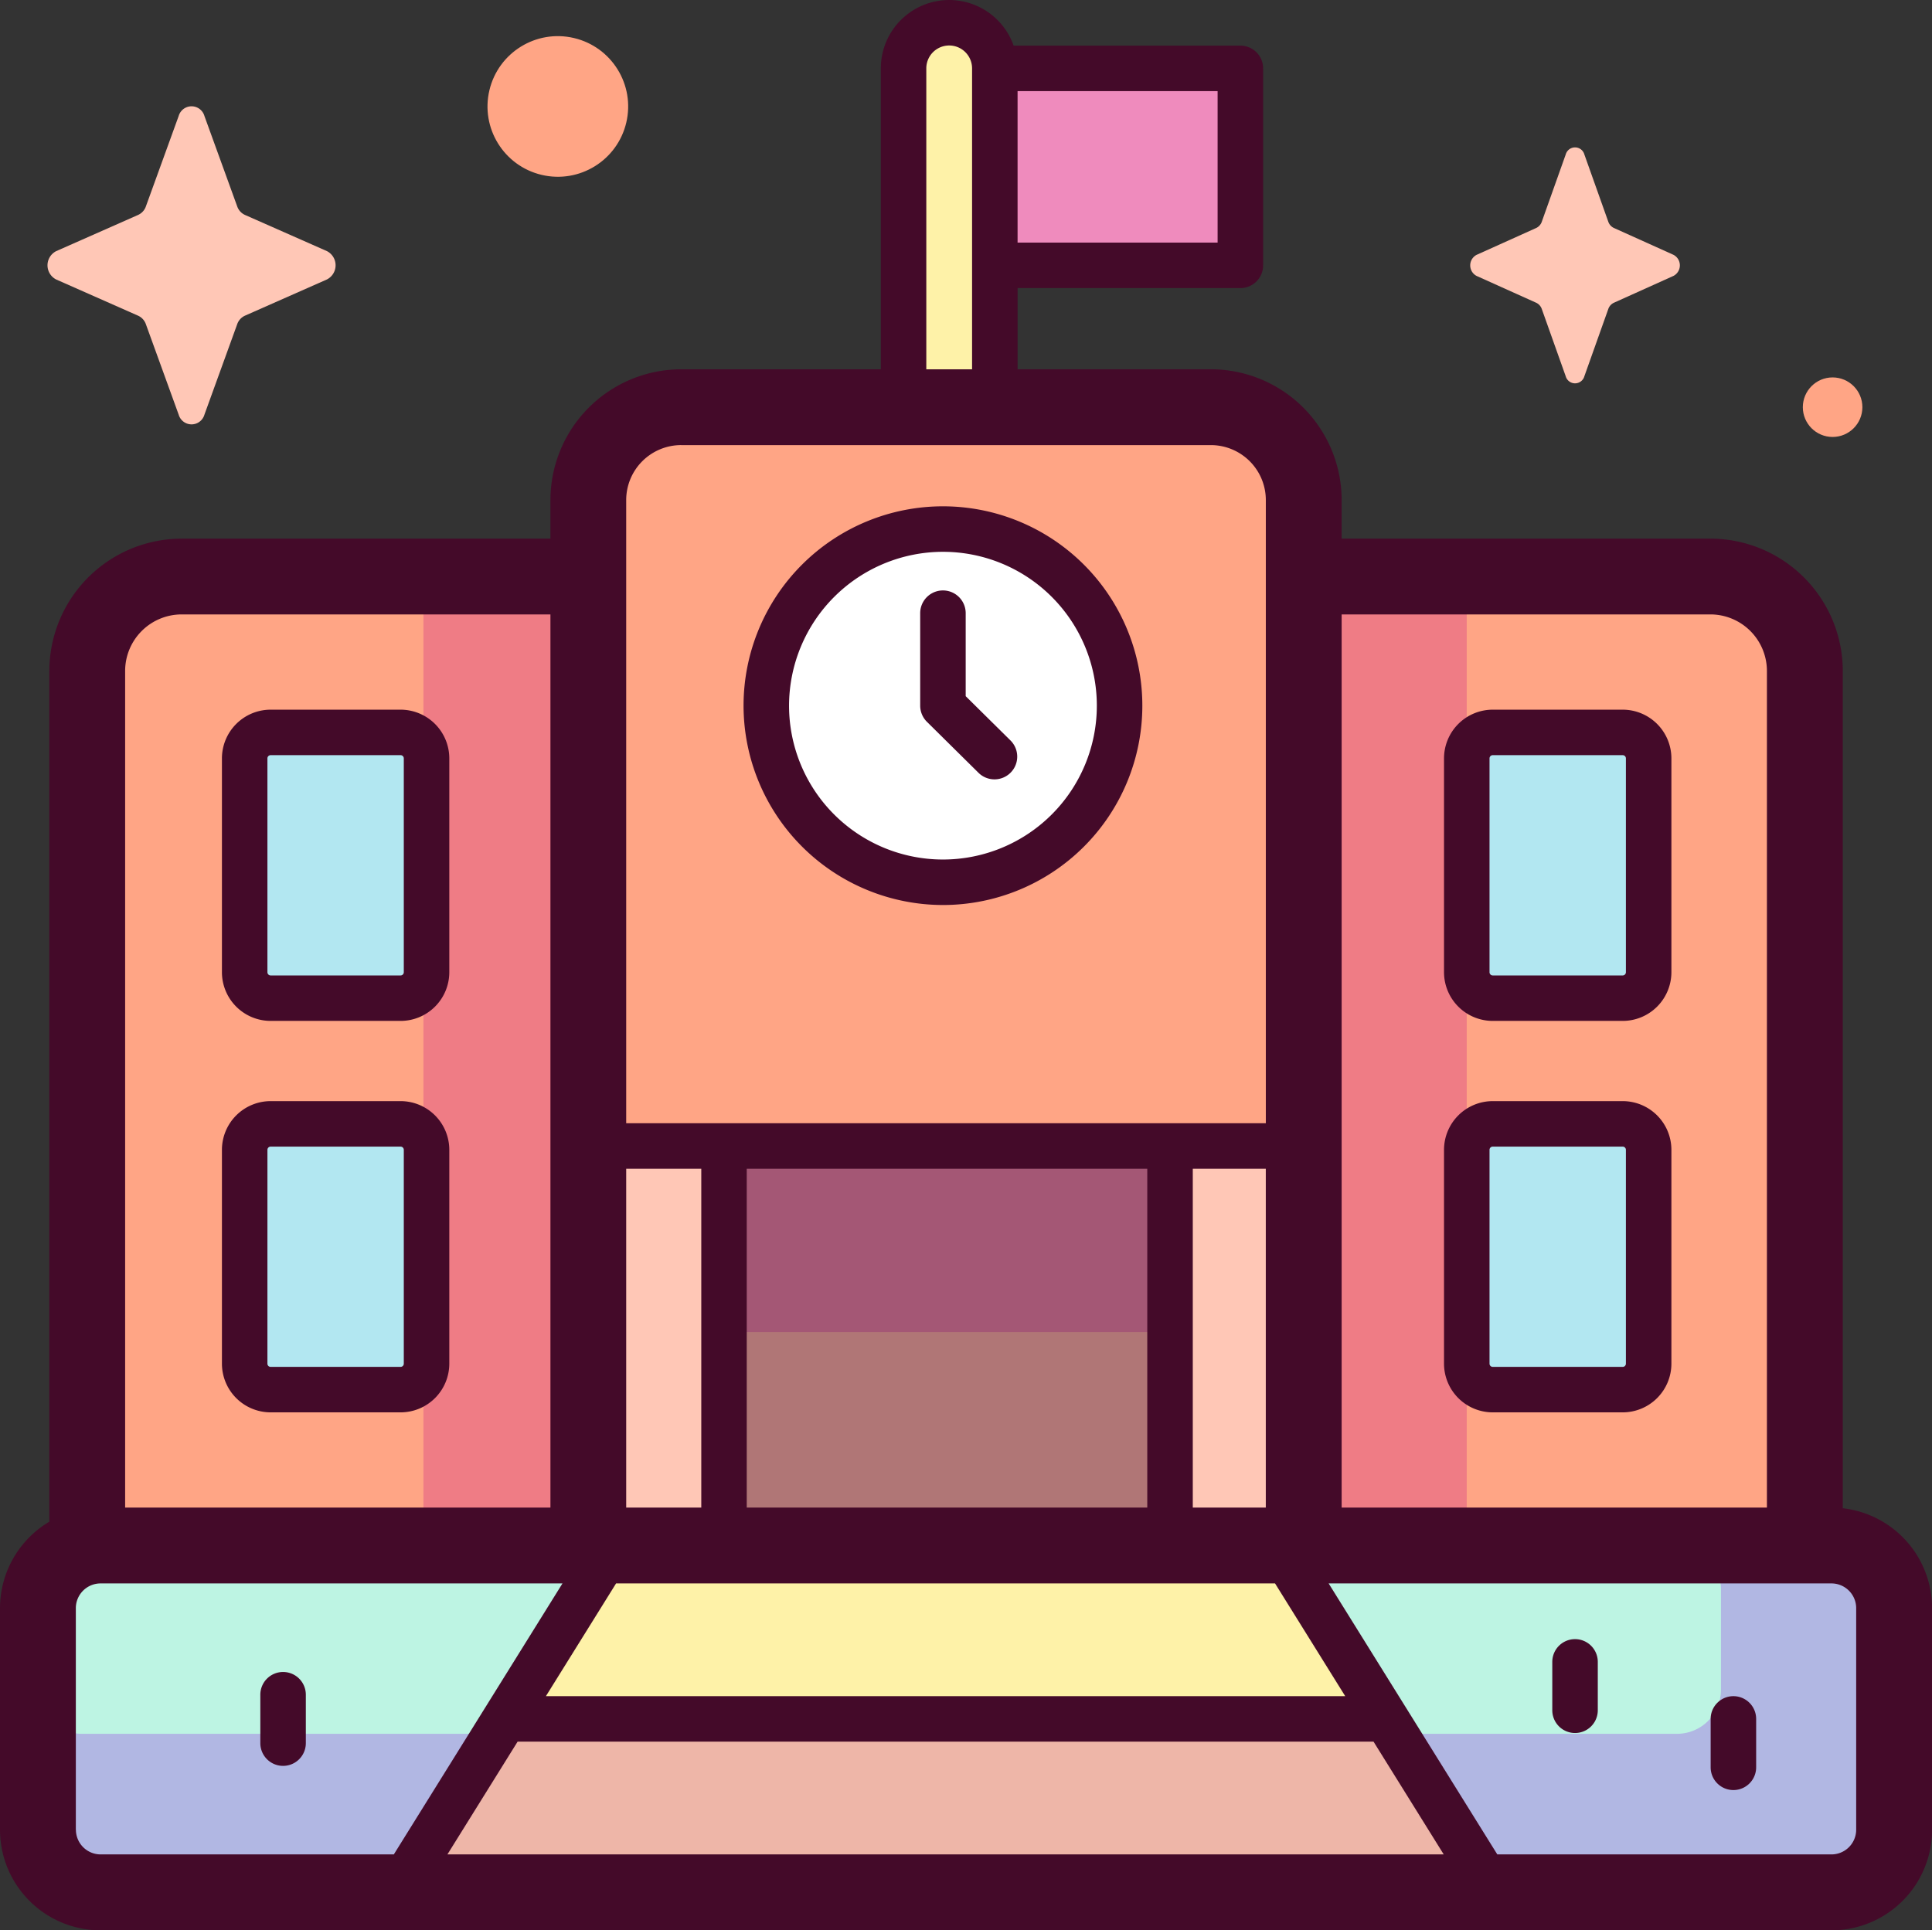 <svg xmlns="http://www.w3.org/2000/svg" width="128.657" height="128.569" viewBox="0 0 128.657 128.569"><rect x="0" y="0" width="128.657" height="128.569" fill="#333333" stroke="none"/><g transform="translate(2.525 1.515)"><path d="M129.485,432.948H14.218a4.17,4.17,0,0,1-4.17-4.17v-14.76a4.17,4.17,0,0,1,4.17-4.17H129.485a4.17,4.17,0,0,1,4.17,4.17v14.76A4.17,4.17,0,0,1,129.485,432.948Z" transform="translate(-10.048 -308.419)" fill="#bdf4e3"/><path d="M118.892,409.848l-13.515,23.1h73.532l-14.889-23.1Z" transform="translate(-81.422 -308.419)" fill="#fef2a8"/><path d="M129.485,409.848H119.2a2.926,2.926,0,0,1,2.926,2.926v6.69a2.926,2.926,0,0,1-2.926,2.926H12.974a2.926,2.926,0,0,1-2.926-2.926v9.314a4.17,4.17,0,0,0,4.17,4.17H129.485a4.17,4.17,0,0,0,4.17-4.17v-14.76A4.17,4.17,0,0,0,129.485,409.848Z" transform="translate(-10.048 -308.419)" fill="#b1b7e3"/><path d="M111.554,459.76l-6.177,10.558h73.532L172.1,459.76Z" transform="translate(-81.422 -345.789)" fill="#eeb6a8"/><path d="M258.085,18.3h17.746V31.419H258.085Z" transform="translate(-195.757 -15.259)" fill="#ef8bbd"/><path d="M242.49,6.2a3.039,3.039,0,0,0-3.039,3.039V35.606h6.078V9.244A3.039,3.039,0,0,0,242.49,6.2Z" transform="translate(-181.806 -6.205)" fill="#fef2a8"/><path d="M137.5,217.541H23.112V159.288A6.289,6.289,0,0,1,29.4,153h101.8a6.289,6.289,0,0,1,6.289,6.289v58.252Z" transform="translate(-19.829 -116.112)" fill="#ffa585"/><path d="M203.557,183.933h-47.64V114.3a6.183,6.183,0,0,1,6.184-6.184h35.273a6.183,6.183,0,0,1,6.184,6.184Z" transform="translate(-119.262 -82.504)" fill="#ffa585"/><path d="M155.917,302.157h47.64v27.061h-47.64Z" transform="translate(-119.262 -227.789)" fill="#b07676"/><path d="M155.917,302.157h8.456v27.061h-8.456Z" transform="translate(-119.262 -227.789)" fill="#ffc7b6"/><path d="M310.433,302.157h8.813v27.061h-8.813Z" transform="translate(-234.951 -227.789)" fill="#ffc7b6"/><circle cx="11.763" cy="11.763" r="11.763" transform="translate(46.113 36.721) rotate(-13.3)" fill="#fff"/><g transform="translate(13.769 47.27)"><path d="M75.223,315.786H66.57a1.729,1.729,0,0,1-1.729-1.729V299.815a1.729,1.729,0,0,1,1.729-1.729h8.654a1.729,1.729,0,0,1,1.729,1.729v14.243A1.729,1.729,0,0,1,75.223,315.786Z" transform="translate(-64.841 -272.011)" fill="#b2e7f1"/><path d="M75.223,212.02H66.57a1.729,1.729,0,0,1-1.729-1.729V196.049a1.729,1.729,0,0,1,1.729-1.729h8.654a1.729,1.729,0,0,1,1.729,1.729v14.243A1.729,1.729,0,0,1,75.223,212.02Z" transform="translate(-64.841 -194.32)" fill="#b2e7f1"/><path d="M399.088,315.786h-8.654a1.729,1.729,0,0,1-1.729-1.729V299.815a1.729,1.729,0,0,1,1.729-1.729h8.654a1.729,1.729,0,0,1,1.729,1.729v14.243A1.729,1.729,0,0,1,399.088,315.786Z" transform="translate(-307.324 -272.011)" fill="#b2e7f1"/><path d="M399.088,212.02h-8.654a1.729,1.729,0,0,1-1.729-1.729V196.049a1.729,1.729,0,0,1,1.729-1.729h8.654a1.729,1.729,0,0,1,1.729,1.729v14.243A1.729,1.729,0,0,1,399.088,212.02Z" transform="translate(-307.324 -194.32)" fill="#b2e7f1"/></g><path d="M345.5,148.748h10.856v65.61H345.5Z" transform="translate(-261.208 -112.929)" fill="#ef7c85"/><path d="M112.215,148.748h10.856v65.61H112.215Z" transform="translate(-86.542 -112.929)" fill="#ef7c85"/><path d="M191.867,303.944h29.7v12.394h-29.7Z" transform="translate(-146.179 -229.127)" fill="#a45775"/></g><g transform="translate(0 0)"><path d="M122.716,100.638V44.867a8.824,8.824,0,0,0-8.814-8.814H89.344V33.481a8.718,8.718,0,0,0-8.709-8.709H67.763V19.364H82.6a1.515,1.515,0,0,0,1.515-1.515V4.729A1.515,1.515,0,0,0,82.6,3.214H67.5a4.551,4.551,0,0,0-8.843,1.515V24.773H45.363a8.718,8.718,0,0,0-8.708,8.709v2.571H12.1a8.824,8.824,0,0,0-8.814,8.814v56.665A6.7,6.7,0,0,0,0,107.29v14.76a6.7,6.7,0,0,0,6.7,6.7H121.962a6.7,6.7,0,0,0,6.7-6.7V107.29a6.7,6.7,0,0,0-5.941-6.652ZM113.9,41.1a3.769,3.769,0,0,1,3.764,3.764v55.727H89.344V41.1ZM34.468,116.184h57l4.673,7.51H29.795Zm1.885-3.03,4.673-7.51H84.909l4.673,7.51ZM41.7,78.022H46.7v22.572H41.7Zm34.7,0v22.572H49.728V78.022Zm7.893,0v22.572H79.431V78.022ZM81.084,16.334H67.763V6.244H81.084ZM61.685,4.729a1.524,1.524,0,1,1,3.048,0V24.773H61.685ZM45.363,29.823H80.636a3.663,3.663,0,0,1,3.659,3.659V74.992H41.7V33.481a3.663,3.663,0,0,1,3.659-3.659ZM8.333,44.867A3.769,3.769,0,0,1,12.1,41.1H36.655v59.492H8.333ZM5.05,122.049V107.29A1.648,1.648,0,0,1,6.7,105.644H37.457l-11.231,18.05H6.7a1.647,1.647,0,0,1-1.645-1.645Zm118.558,0a1.647,1.647,0,0,1-1.645,1.645H99.709l-11.231-18.05h33.485a1.648,1.648,0,0,1,1.645,1.646v14.759Z" transform="translate(0 -0.175)" fill="#440a29"/><path d="M210.326,160.943a13.278,13.278,0,1,0-13.278-13.278A13.293,13.293,0,0,0,210.326,160.943Zm0-23.526a10.248,10.248,0,1,1-10.248,10.248A10.26,10.26,0,0,1,210.326,137.417Z" transform="translate(-147.533 -100.662)" fill="#440a29"/><path d="M62.056,312.787H70.71a3.247,3.247,0,0,0,3.244-3.244V295.3a3.247,3.247,0,0,0-3.244-3.244H62.056a3.247,3.247,0,0,0-3.243,3.244v14.243A3.247,3.247,0,0,0,62.056,312.787ZM61.843,295.3a.214.214,0,0,1,.214-.214H70.71a.214.214,0,0,1,.214.214v14.243a.214.214,0,0,1-.214.214H62.056a.214.214,0,0,1-.214-.214Z" transform="translate(-44.034 -218.712)" fill="#440a29"/><path d="M62.056,209.021H70.71a3.247,3.247,0,0,0,3.244-3.244V191.534a3.247,3.247,0,0,0-3.244-3.244H62.056a3.247,3.247,0,0,0-3.243,3.244v14.244A3.247,3.247,0,0,0,62.056,209.021Zm-.214-17.487a.214.214,0,0,1,.214-.214H70.71a.214.214,0,0,1,.214.214v14.244a.214.214,0,0,1-.214.214H62.056a.214.214,0,0,1-.214-.214Z" transform="translate(-44.034 -141.02)" fill="#440a29"/><path d="M385.921,312.787h8.654a3.247,3.247,0,0,0,3.244-3.244V295.3a3.247,3.247,0,0,0-3.244-3.244h-8.654a3.247,3.247,0,0,0-3.244,3.244v14.243A3.247,3.247,0,0,0,385.921,312.787Zm-.214-17.487a.214.214,0,0,1,.214-.214h8.654a.214.214,0,0,1,.214.214v14.243a.214.214,0,0,1-.214.214h-8.654a.214.214,0,0,1-.214-.214Z" transform="translate(-286.516 -218.712)" fill="#440a29"/><path d="M385.921,209.021h8.654a3.247,3.247,0,0,0,3.244-3.244V191.534a3.247,3.247,0,0,0-3.244-3.244h-8.654a3.247,3.247,0,0,0-3.244,3.244v14.244A3.247,3.247,0,0,0,385.921,209.021Zm-.214-17.487a.214.214,0,0,1,.214-.214h8.654a.214.214,0,0,1,.214.214v14.244a.214.214,0,0,1-.214.214h-8.654a.214.214,0,0,1-.214-.214Z" transform="translate(-286.516 -141.02)" fill="#440a29"/><path d="M247.764,168.854a1.515,1.515,0,0,0,2.13-2.154l-3.005-2.972V158.2a1.515,1.515,0,1,0-3.03,0v6.16a1.515,1.515,0,0,0,.45,1.077Z" transform="translate(-182.581 -117.357)" fill="#440a29"/><path d="M412.887,434.662a1.515,1.515,0,0,0-1.515,1.515V439.4a1.515,1.515,0,1,0,3.03,0v-3.224A1.515,1.515,0,0,0,412.887,434.662Z" transform="translate(-308.001 -325.482)" fill="#440a29"/><path d="M454.853,449.783a1.515,1.515,0,0,0-1.515,1.515v3.224a1.515,1.515,0,1,0,3.03,0V451.3A1.515,1.515,0,0,0,454.853,449.783Z" transform="translate(-339.421 -336.804)" fill="#440a29"/><path d="M70.519,443.369A1.515,1.515,0,0,0,69,444.884v3.224a1.515,1.515,0,0,0,3.03,0v-3.224A1.515,1.515,0,0,0,70.519,443.369Z" transform="translate(-51.664 -332.001)" fill="#440a29"/></g><g transform="translate(3.162 1.458)"><ellipse cx="4.683" cy="4.683" rx="4.683" ry="4.683" transform="translate(28.351 9.113) rotate(-76.7)" fill="#ffa585"/><ellipse cx="1.983" cy="1.983" rx="1.983" ry="1.983" transform="translate(116.893 23.681)" fill="#ffa585"/><g transform="translate(0 5.623)"><path d="M397.222,39.714l1.591,4.473a.718.718,0,0,0,.373.42l3.974,1.791a.793.793,0,0,1,0,1.4l-3.974,1.791a.718.718,0,0,0-.373.42l-1.591,4.473a.645.645,0,0,1-1.244,0l-1.591-4.473a.718.718,0,0,0-.373-.42L390.04,47.8a.793.793,0,0,1,0-1.4l3.974-1.791a.718.718,0,0,0,.373-.42l1.591-4.473A.645.645,0,0,1,397.222,39.714Z" transform="translate(-294.876 -36.504)" fill="#ffc7b6"/><path d="M23.033,28.993l2.186,6.03a.975.975,0,0,0,.513.566L31.192,38a1.06,1.06,0,0,1,0,1.888l-5.461,2.414a.974.974,0,0,0-.513.566L23.033,48.9a.891.891,0,0,1-1.71,0l-2.186-6.03a.974.974,0,0,0-.513-.566l-5.461-2.414a1.06,1.06,0,0,1,0-1.888l5.461-2.414a.973.973,0,0,0,.513-.566l2.186-6.03a.892.892,0,0,1,1.71,0Z" transform="translate(-12.584 -28.355)" fill="#ffc7b6"/></g></g></svg>